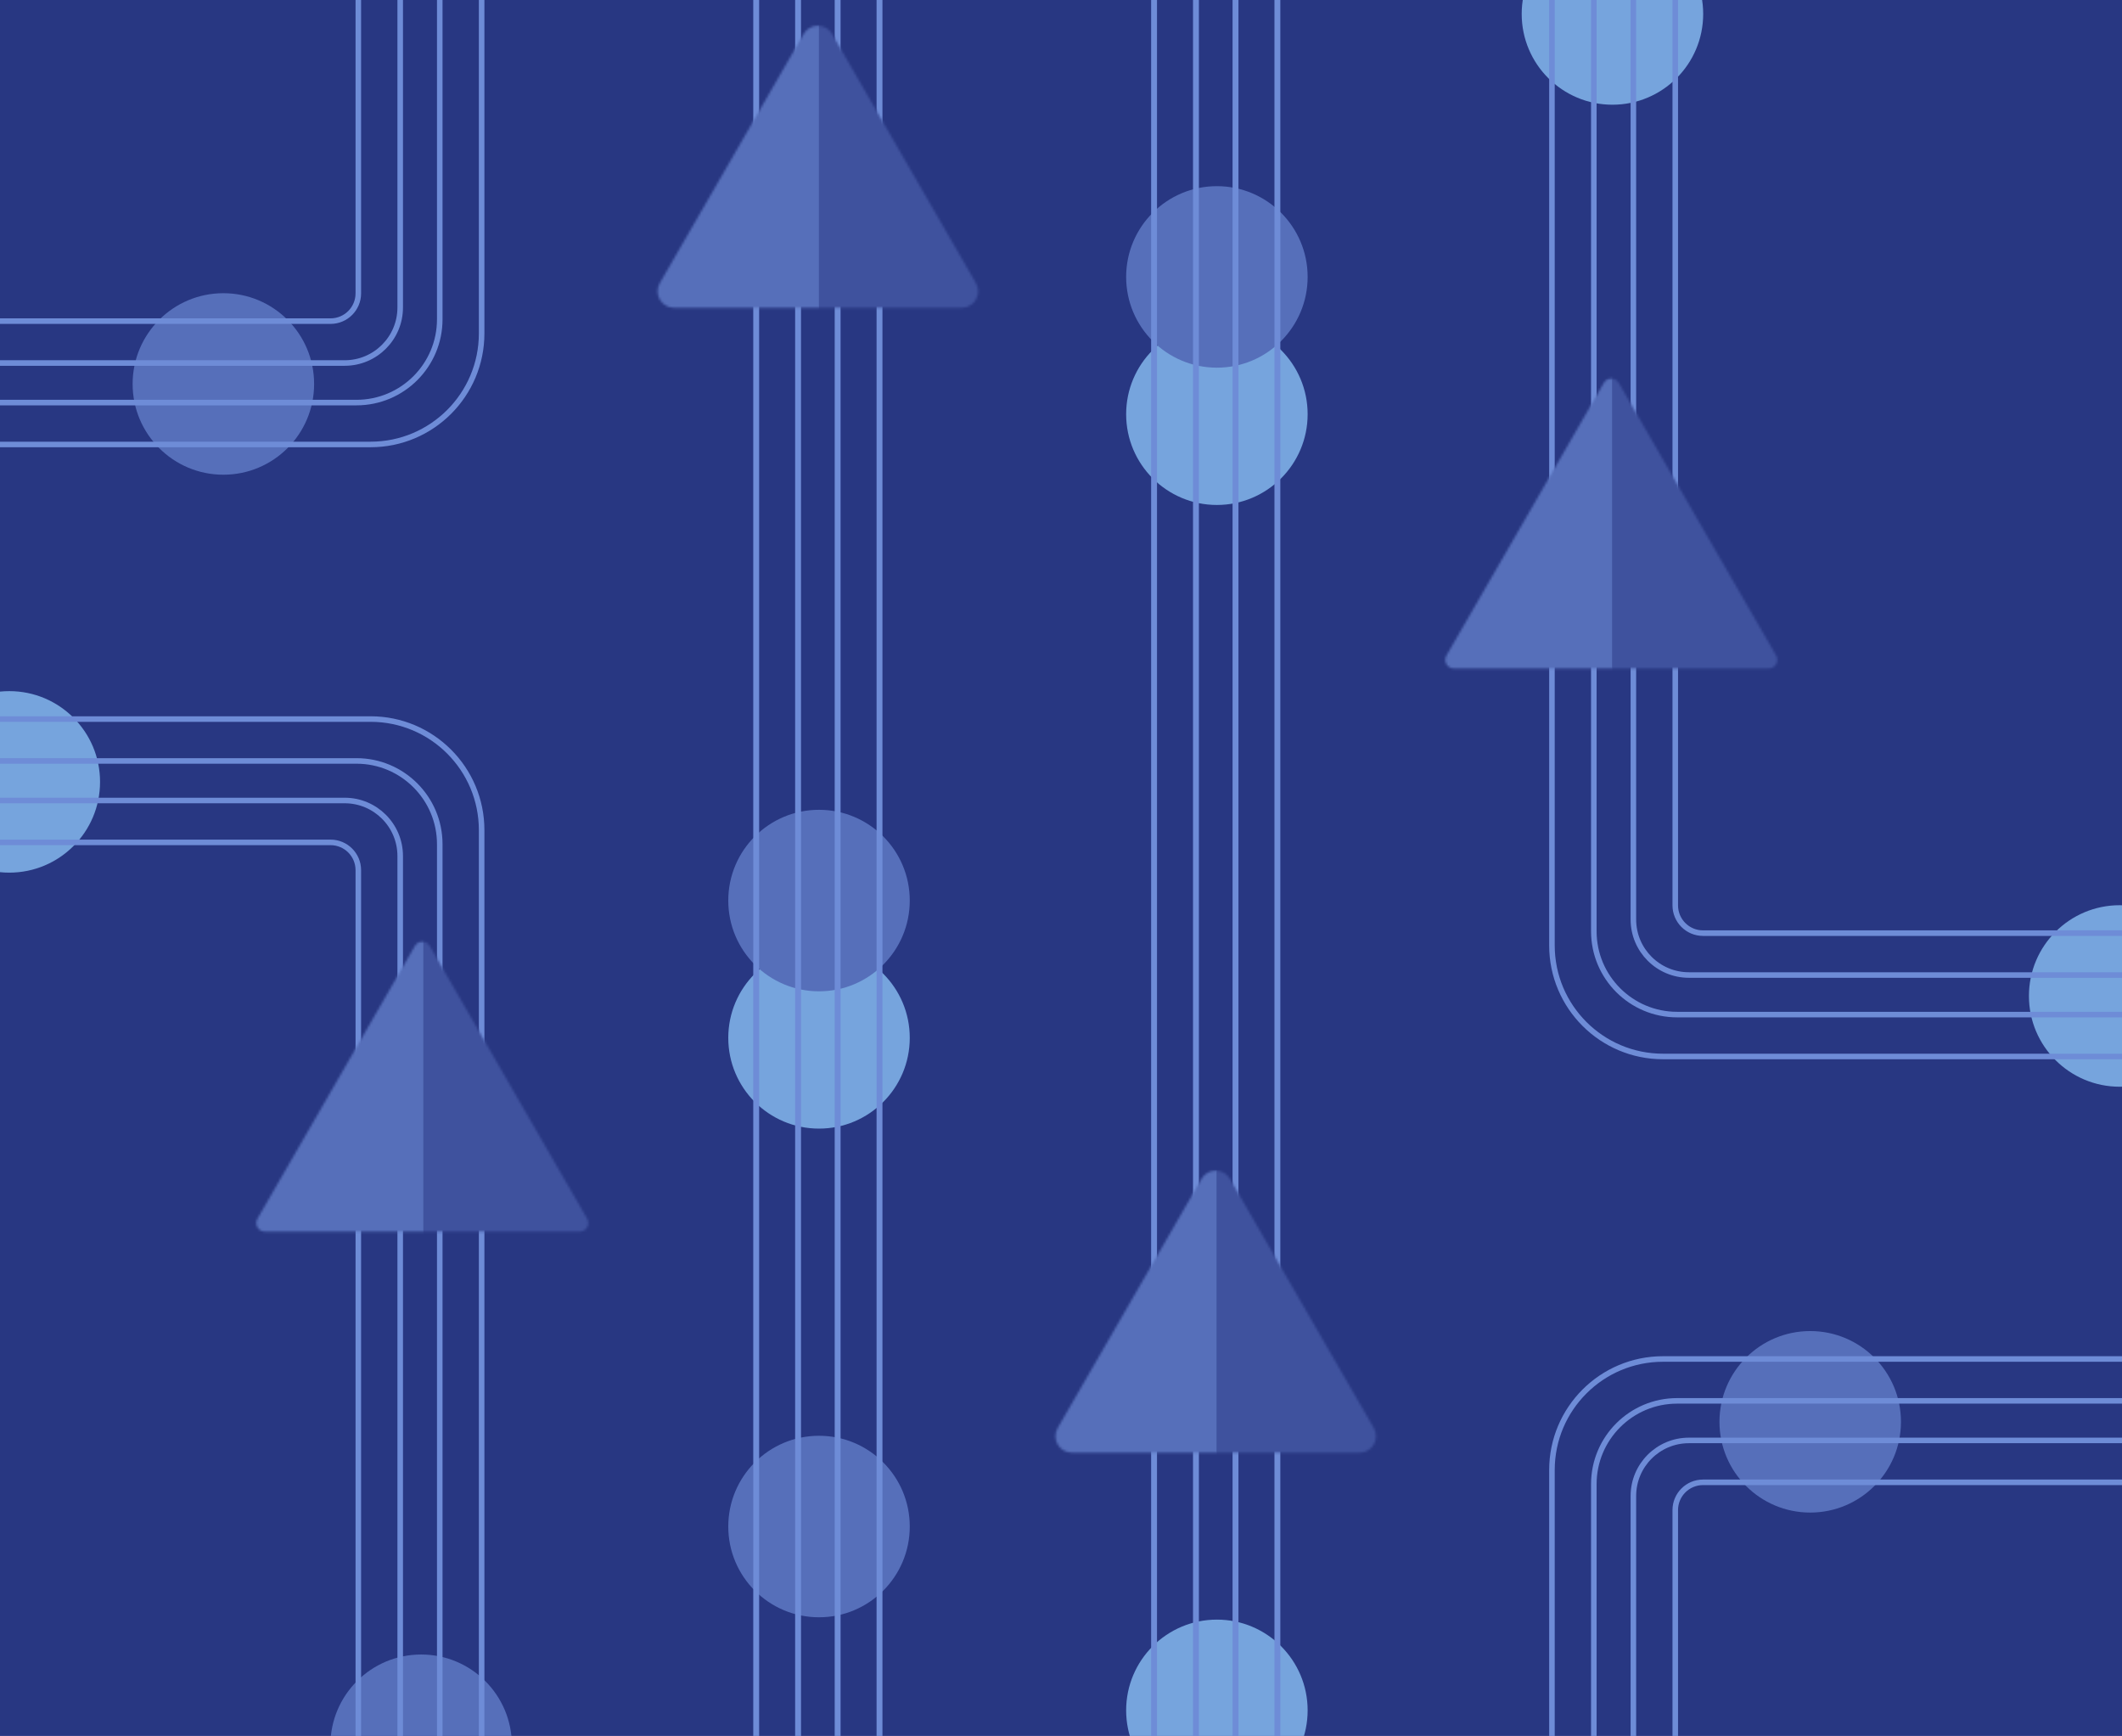 <svg width="912" height="746" viewBox="0 0 912 746" fill="none" xmlns="http://www.w3.org/2000/svg">
<g clip-path="url(#clip0_1547_1213)">
<rect width="912" height="746" fill="#283782"/>
<circle cx="352" cy="446" r="39" fill="#76A4DD"/>
<circle cx="4" cy="336" r="39" fill="#76A4DD"/>
<circle cx="352" cy="656" r="39" fill="#566FBA"/>
<circle cx="693" cy="6" r="39" fill="#76A4DD"/>
<circle cx="352" cy="387" r="39" fill="#566FBA"/>
<path d="M343 -145V843" stroke="#6E8CD7" stroke-width="2.528"/>
<path d="M325 -145V843" stroke="#6E8CD7" stroke-width="2.528"/>
<path d="M360 -145V843" stroke="#6E8CD7" stroke-width="2.528"/>
<path d="M378 -145V843" stroke="#6E8CD7" stroke-width="2.528"/>
<mask id="mask0_1547_1213" style="mask-type:alpha" maskUnits="userSpaceOnUse" x="282" y="11" width="139" height="122">
<path d="M345.385 14.592C348.103 9.884 354.897 9.884 357.615 14.592L419.43 121.658C422.148 126.366 418.751 132.25 413.315 132.25L289.685 132.25C284.249 132.25 280.852 126.366 283.57 121.658L345.385 14.592Z" fill="#566FBA"/>
</mask>
<g mask="url(#mask0_1547_1213)">
<rect x="275" y="3" width="77" height="146" rx="7.061" fill="#566FBA"/>
</g>
<mask id="mask1_1547_1213" style="mask-type:alpha" maskUnits="userSpaceOnUse" x="282" y="11" width="139" height="122">
<path d="M345.385 14.592C348.103 9.884 354.897 9.884 357.615 14.592L419.43 121.658C422.148 126.366 418.751 132.25 413.315 132.25L289.685 132.25C284.249 132.25 280.852 126.366 283.57 121.658L345.385 14.592Z" fill="#3F529E"/>
</mask>
<g mask="url(#mask1_1547_1213)">
<rect x="352" y="3" width="77" height="146" rx="7.061" fill="#3F529E"/>
</g>
<circle cx="523" cy="178" r="39" fill="#76A4DD"/>
<circle cx="523" cy="735" r="39" fill="#76A4DD"/>
<circle cx="523" cy="119" r="39" fill="#566FBA"/>
<path d="M514 -196V792" stroke="#6E8CD7" stroke-width="2.528"/>
<path d="M496 -196V792" stroke="#6E8CD7" stroke-width="2.528"/>
<path d="M531 -196V792" stroke="#6E8CD7" stroke-width="2.528"/>
<path d="M549 -196V792" stroke="#6E8CD7" stroke-width="2.528"/>
<circle cx="911" cy="428" r="39" fill="#76A4DD"/>
<circle cx="778" cy="611" r="39" fill="#566FBA"/>
<mask id="mask2_1547_1213" style="mask-type:alpha" maskUnits="userSpaceOnUse" x="453" y="503" width="139" height="122">
<path d="M516.385 506.592C519.103 501.884 525.897 501.884 528.615 506.592L590.43 613.658C593.148 618.366 589.751 624.25 584.315 624.25L460.685 624.25C455.249 624.25 451.852 618.366 454.57 613.658L516.385 506.592Z" fill="#566FBA"/>
</mask>
<g mask="url(#mask2_1547_1213)">
<rect x="446" y="495" width="77" height="146" rx="7.061" fill="#566FBA"/>
</g>
<mask id="mask3_1547_1213" style="mask-type:alpha" maskUnits="userSpaceOnUse" x="453" y="503" width="139" height="122">
<path d="M516.385 506.592C519.103 501.884 525.897 501.884 528.615 506.592L590.43 613.658C593.148 618.366 589.751 624.25 584.315 624.25L460.685 624.25C455.249 624.25 451.852 618.366 454.57 613.658L516.385 506.592Z" fill="#3F529E"/>
</mask>
<g mask="url(#mask3_1547_1213)">
<rect x="523" y="495" width="77" height="146" rx="7.061" fill="#3F529E"/>
</g>
<path d="M921 454H800.287H714.728C688.369 454 667 432.631 667 406.272V-227" stroke="#6E8CD7" stroke-width="2.386"/>
<path d="M921 436H808.842H720.796C701.027 436 685 419.973 685 400.204V-227" stroke="#6E8CD7" stroke-width="2.386"/>
<path d="M921 419H816.921H725.864C712.684 419 702 408.316 702 395.136V-227" stroke="#6E8CD7" stroke-width="2.386"/>
<path d="M921 401H825.475H731.932C725.342 401 720 395.658 720 389.068V-227" stroke="#6E8CD7" stroke-width="2.386"/>
<path d="M921 584L800.287 584L714.728 584C688.369 584 667 605.369 667 631.728L667 1265" stroke="#6E8CD7" stroke-width="2.386"/>
<path d="M921 602L808.842 602L720.796 602C701.026 602 685 618.027 685 637.796L685 1265" stroke="#6E8CD7" stroke-width="2.386"/>
<path d="M921 619L816.921 619L725.864 619C712.684 619 702 629.684 702 642.864L702 1265" stroke="#6E8CD7" stroke-width="2.386"/>
<path d="M921 637L825.475 637L731.932 637C725.342 637 720 642.342 720 648.932L720 1265" stroke="#6E8CD7" stroke-width="2.386"/>
<mask id="mask4_1547_1213" style="mask-type:alpha" maskUnits="userSpaceOnUse" x="621" y="162" width="143" height="126">
<path d="M689.313 164.52C690.73 162.066 694.27 162.066 695.687 164.52L763.358 281.73C764.775 284.184 763.004 287.25 760.172 287.25H624.828C621.996 287.25 620.225 284.184 621.642 281.73L689.313 164.52Z" fill="#566FBA"/>
</mask>
<g mask="url(#mask4_1547_1213)">
<rect x="616" y="158" width="77" height="146" fill="#566FBA"/>
</g>
<mask id="mask5_1547_1213" style="mask-type:alpha" maskUnits="userSpaceOnUse" x="621" y="162" width="143" height="126">
<path d="M689.313 164.52C690.73 162.066 694.27 162.066 695.687 164.52L763.358 281.73C764.775 284.184 763.004 287.25 760.172 287.25H624.828C621.996 287.25 620.225 284.184 621.642 281.73L689.313 164.52Z" fill="#3F529E"/>
</mask>
<g mask="url(#mask5_1547_1213)">
<rect x="693" y="158" width="77" height="146" fill="#3F529E"/>
</g>
<circle cx="181" cy="750" r="39" transform="rotate(-180 181 750)" fill="#566FBA"/>
<circle cx="96" cy="165" r="39" transform="rotate(-180 96 165)" fill="#566FBA"/>
<path d="M-47 309L73.713 309L159.272 309C185.631 309 207 330.369 207 356.728L207 990" stroke="#6E8CD7" stroke-width="2.386"/>
<path d="M-47 327L65.159 327L153.204 327C172.974 327 189 343.027 189 362.796L189 990" stroke="#6E8CD7" stroke-width="2.386"/>
<path d="M-47 344L57.079 344L148.136 344C161.316 344 172 354.684 172 367.864L172 990" stroke="#6E8CD7" stroke-width="2.386"/>
<path d="M-47 362L48.525 362L142.068 362C148.658 362 154 367.342 154 373.932L154 990" stroke="#6E8CD7" stroke-width="2.386"/>
<path d="M-47 191L73.713 191L159.272 191C185.631 191 207 169.631 207 143.272L207 -490" stroke="#6E8CD7" stroke-width="2.386"/>
<path d="M-47 173L65.158 173L153.204 173C172.973 173 189 156.973 189 137.204L189 -490" stroke="#6E8CD7" stroke-width="2.386"/>
<path d="M-47 156L57.079 156L148.136 156C161.316 156 172 145.316 172 132.136L172 -490" stroke="#6E8CD7" stroke-width="2.386"/>
<path d="M-47 138L48.525 138L142.068 138C148.658 138 154 132.658 154 126.068L154 -490" stroke="#6E8CD7" stroke-width="2.386"/>
<mask id="mask6_1547_1213" style="mask-type:alpha" maskUnits="userSpaceOnUse" x="110" y="404" width="143" height="126">
<path d="M178.313 406.52C179.73 404.066 183.27 404.066 184.687 406.52L252.358 523.73C253.775 526.184 252.004 529.25 249.172 529.25L113.828 529.25C110.996 529.25 109.225 526.184 110.642 523.73L178.313 406.52Z" fill="#566FBA"/>
</mask>
<g mask="url(#mask6_1547_1213)">
<rect x="105" y="400" width="77" height="146" fill="#566FBA"/>
</g>
<mask id="mask7_1547_1213" style="mask-type:alpha" maskUnits="userSpaceOnUse" x="110" y="404" width="143" height="126">
<path d="M178.313 406.52C179.73 404.066 183.27 404.066 184.687 406.52L252.358 523.73C253.775 526.184 252.004 529.25 249.172 529.25L113.828 529.25C110.996 529.25 109.225 526.184 110.642 523.73L178.313 406.52Z" fill="#3F529E"/>
</mask>
<g mask="url(#mask7_1547_1213)">
<rect x="182" y="400" width="77" height="146" fill="#3F529E"/>
</g>
</g>
<defs>
<clipPath id="clip0_1547_1213">
<rect width="912" height="746" fill="white"/>
</clipPath>
</defs>
</svg>
